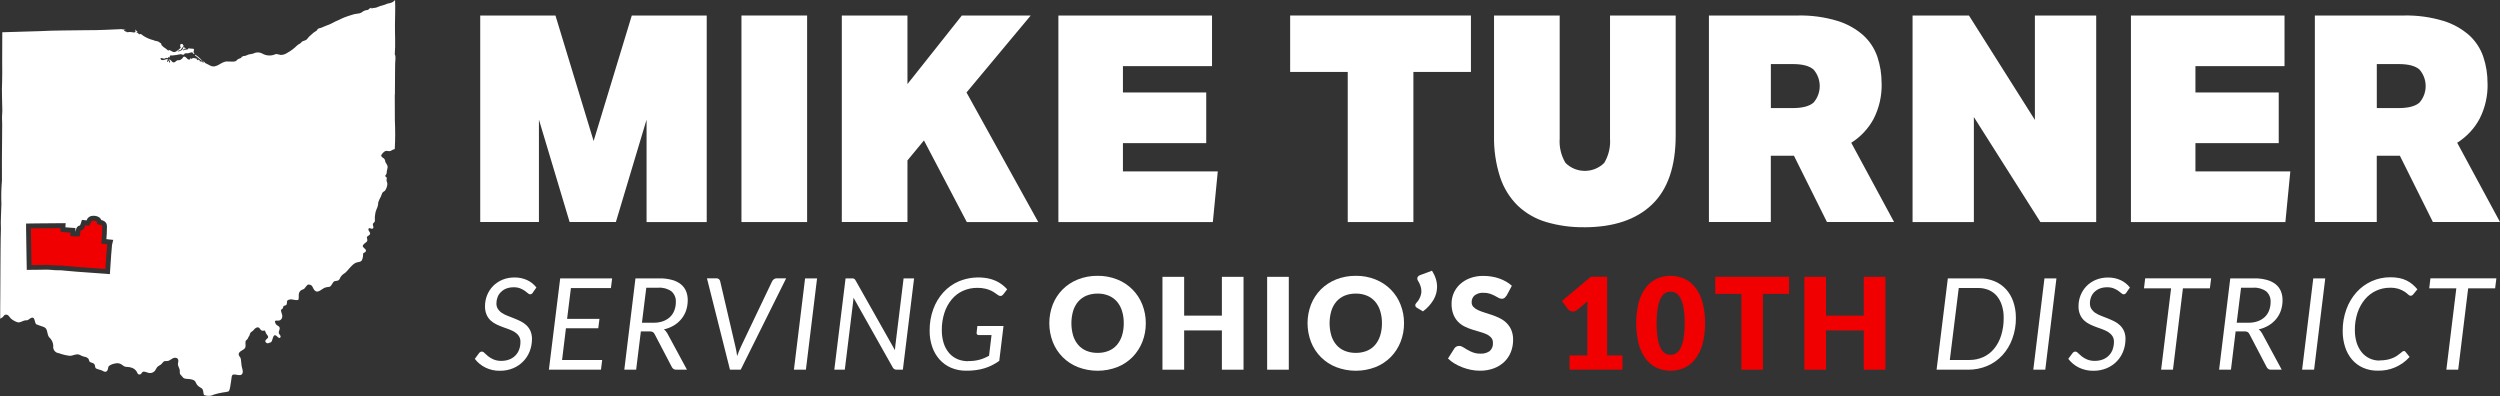 <?xml version="1.0" encoding="UTF-8"?><svg id="Layer_1" xmlns="http://www.w3.org/2000/svg" width="517.46" height="81.96" viewBox="0 0 517.46 81.96"><rect x="0" y="0" width="517.46" height="81.96" fill="#333333" stroke="none"/><g><path d="m133.83,45.95v-21.19l-6.35,21.19h-9.58l-6.35-21.19v21.19h-12.15V3.21h15.57l7.9,25.98,7.9-25.98h15.51v42.75h-12.45Z" fill="#fff"/><path d="m153.47,3.21h13.59v42.75h-13.59V3.21Z" fill="#fff"/><path d="m191.24,29.07l-3.41,4.13v12.75h-13.59V3.21h13.59v14.19l11.26-14.19h14.25l-13.29,15.93,14.85,26.82h-14.79l-8.86-16.88Z" fill="#fff"/><path d="m219.08,3.21h31.79v10.48h-18.44v5.45h17.24v10.48h-17.24v5.86h19.63l-1.02,10.48h-31.97V3.21Z" fill="#fff"/><path d="m278.95,14.89h-11.91V3.21h37.42v11.68h-11.91v31.07h-13.59V14.89Z" fill="#fff"/><path d="m327.86,47.03c-2.65.04-5.3-.33-7.84-1.08-2.2-.65-4.21-1.81-5.87-3.38-1.67-1.65-2.92-3.67-3.65-5.9-.9-2.78-1.32-5.7-1.26-8.62V3.21h13.59v25.45c-.13,1.77.29,3.53,1.2,5.06,2.22,2.2,5.8,2.2,8.02,0,.91-1.52,1.33-3.29,1.2-5.06V3.21h13.59v24.85c0,6.39-1.64,11.15-4.91,14.28-3.27,3.13-7.96,4.7-14.07,4.7Z" fill="#fff"/><path d="m389.47,17.22c.07,2.55-.49,5.08-1.65,7.36-1.09,2.03-2.69,3.74-4.64,4.97l8.86,16.4h-13.89l-6.83-13.71h-4.79v13.71h-12.81V3.21h18.35c2.79-.07,5.57.31,8.24,1.11,1.98.6,3.81,1.62,5.37,2.99,1.33,1.22,2.33,2.75,2.91,4.46.59,1.76.88,3.6.87,5.45Zm-22.93,5.15h4.52c2.02,0,3.46-.38,4.32-1.14,1.7-1.96,1.7-4.87,0-6.83-.85-.76-2.29-1.14-4.32-1.14h-4.52v9.1Z" fill="#fff"/><path d="m395.87,3.21h11.67l13.65,21.61V3.21h12.69v42.75h-11.55l-13.77-21.73v21.73h-12.69V3.21Z" fill="#fff"/><path d="m441.07,3.21h31.79v10.48h-18.44v5.45h17.24v10.48h-17.24v5.86h19.64l-1.02,10.48h-31.97V3.21Z" fill="#fff"/><path d="m514.89,17.22c.07,2.55-.49,5.08-1.65,7.36-1.09,2.03-2.69,3.74-4.64,4.97l8.86,16.4h-13.89l-6.83-13.71h-4.79v13.71h-12.81V3.21h18.35c2.79-.07,5.57.31,8.24,1.11,1.98.6,3.81,1.62,5.37,2.99,1.33,1.22,2.33,2.75,2.91,4.46.59,1.76.88,3.6.87,5.45Zm-22.93,5.15h4.52c2.02,0,3.46-.38,4.32-1.14,1.7-1.96,1.7-4.87,0-6.83-.85-.76-2.29-1.14-4.32-1.14h-4.52v9.1Z" fill="#fff"/></g><g><path d="m110.33,60.54c-.08.11-.17.2-.28.28-.09.07-.2.1-.32.1-.18-.01-.35-.1-.47-.23-.2-.18-.42-.35-.64-.5-.3-.2-.61-.37-.94-.5-.44-.17-.91-.24-1.38-.23-.51,0-1.02.08-1.5.26-.42.16-.79.41-1.11.72-.31.3-.55.66-.7,1.06-.16.42-.24.86-.24,1.31-.01.41.1.81.32,1.16.22.32.5.6.83.81.37.24.77.44,1.18.59.44.17.9.35,1.35.53s.91.38,1.35.6c.43.21.83.49,1.18.82.35.33.63.73.83,1.17.22.53.33,1.09.32,1.66,0,.87-.15,1.73-.46,2.54-.3.78-.75,1.49-1.33,2.09-.59.61-1.3,1.1-2.09,1.43-.87.36-1.81.54-2.76.53-1.04.02-2.08-.21-3.01-.67-.86-.42-1.6-1.04-2.18-1.8l.87-1.17c.07-.1.16-.18.26-.24.1-.06.22-.09.34-.09.21.02.41.13.54.3.23.23.48.45.74.66.34.27.71.49,1.11.66.52.21,1.08.32,1.65.3.56,0,1.12-.09,1.64-.29.94-.36,1.68-1.1,2.02-2.04.19-.51.28-1.05.27-1.59.02-.43-.09-.85-.32-1.21-.22-.33-.5-.6-.83-.81-.37-.23-.76-.42-1.17-.57-.43-.16-.88-.33-1.35-.49-.46-.17-.91-.36-1.34-.57-.43-.21-.82-.48-1.17-.8-.35-.34-.64-.75-.83-1.2-.23-.56-.34-1.15-.32-1.76,0-.76.14-1.52.42-2.23.28-.7.69-1.34,1.21-1.89.55-.56,1.21-1.01,1.93-1.32.81-.34,1.68-.5,2.56-.49.9-.01,1.79.17,2.61.55.75.35,1.4.87,1.91,1.52l-.73,1.04Z" fill="#fff"/><path d="m126.44,59.63h-8.27l-.79,6.37h6.7l-.25,1.94h-6.69l-.8,6.57h8.3l-.25,2.01h-10.78l2.34-18.9h10.75l-.25,2.01Z" fill="#fff"/><path d="m132.65,68.59l-.98,7.93h-2.45l2.31-18.9h4.98c.88-.02,1.75.09,2.6.32.66.17,1.28.48,1.82.9.47.38.84.87,1.07,1.42.24.59.36,1.23.35,1.87,0,.73-.11,1.45-.34,2.14-.22.65-.56,1.25-.99,1.77-.44.53-.96.98-1.55,1.33-.64.38-1.33.65-2.06.81.29.2.53.48.7.79l4.08,7.55h-2.19c-.39.03-.75-.18-.93-.53l-3.56-6.81c-.09-.19-.22-.35-.4-.46-.22-.1-.47-.15-.71-.13h-1.74Zm1.12-9.03l-.9,7.24h2.41c.67.01,1.34-.09,1.98-.32.54-.19,1.03-.5,1.45-.89.39-.38.69-.85.88-1.36.2-.55.31-1.14.3-1.72.05-.83-.28-1.64-.9-2.2-.79-.56-1.75-.83-2.71-.76h-2.51Z" fill="#fff"/><path d="m146.34,57.61h1.96c.19-.01.37.05.51.17.12.11.21.26.25.42l3.15,13.51c.07.28.14.59.2.93.07.34.12.69.17,1.06.12-.37.25-.72.39-1.05s.27-.65.41-.94l6.45-13.51c.08-.16.2-.29.35-.4.16-.13.36-.19.56-.19h1.98l-9.4,18.9h-2.23l-4.76-18.9Z" fill="#fff"/><path d="m166.81,76.52h-2.48l2.31-18.9h2.48l-2.31,18.9Z" fill="#fff"/><path d="m176.78,57.69c.13.09.24.21.31.35l8.15,14.44c.02-.2.04-.39.05-.57s.04-.35.05-.52l1.69-13.77h2.17l-2.32,18.9h-1.24c-.17,0-.34-.03-.5-.1-.15-.08-.27-.21-.35-.36l-8.14-14.46s0,.1,0,.18-.01.16-.02.25-.02.18-.03.27-.02.17-.02.23l-1.72,13.99h-2.17l2.33-18.9h1.27c.16-.01.33.01.48.07Z" fill="#fff"/><path d="m200.37,74.74c.43,0,.86-.02,1.28-.07.38-.05.75-.12,1.11-.22.34-.09.68-.21,1-.35.33-.14.65-.29.96-.47l.51-4.27h-2.62c-.13,0-.25-.04-.35-.12-.08-.08-.13-.19-.12-.3,0-.09.02-.16.02-.21s.01-.12.02-.21l.12-1.04h5.41l-.88,7.21c-.47.34-.96.64-1.47.9-.52.26-1.05.47-1.61.64-.58.18-1.18.3-1.78.38-.67.09-1.34.13-2.02.12-1.07.01-2.12-.2-3.1-.61-.91-.39-1.72-.98-2.38-1.71-.68-.77-1.2-1.66-1.52-2.63-.37-1.08-.55-2.21-.53-3.35-.02-1.52.24-3.03.76-4.46.47-1.29,1.18-2.47,2.1-3.48.89-.97,1.97-1.74,3.18-2.26,1.9-.79,3.99-1,6.01-.62.56.11,1.1.28,1.62.51.46.21.91.47,1.31.78.39.29.74.62,1.07.98l-.79,1.03c-.08.1-.17.19-.27.26-.1.06-.21.09-.32.09-.15,0-.31-.05-.43-.13-.22-.13-.44-.28-.64-.44-.26-.2-.55-.37-.84-.51-.38-.18-.78-.32-1.2-.42-.55-.13-1.12-.19-1.69-.18-1.03-.01-2.04.2-2.98.62-.9.41-1.69,1.01-2.32,1.77-.67.82-1.19,1.76-1.51,2.77-.37,1.17-.56,2.39-.54,3.61-.01.91.12,1.81.39,2.68.23.74.6,1.42,1.1,2.02.47.55,1.05.98,1.71,1.27.71.3,1.47.45,2.24.44Z" fill="#fff"/><path d="m237.16,66.9c.01,1.33-.23,2.65-.72,3.88-.46,1.16-1.15,2.22-2.02,3.12-.9.9-1.97,1.61-3.15,2.08-2.63,1.01-5.54,1.01-8.17,0-2.38-.93-4.26-2.82-5.19-5.2-.96-2.5-.96-5.26,0-7.76.46-1.16,1.15-2.22,2.03-3.11.9-.9,1.98-1.6,3.16-2.07,1.3-.51,2.69-.77,4.09-.75,1.4-.02,2.78.24,4.08.76,2.37.94,4.24,2.82,5.17,5.19.49,1.23.73,2.54.72,3.86Zm-4.56,0c.01-.87-.11-1.74-.37-2.57-.22-.71-.58-1.37-1.06-1.93-.47-.53-1.05-.94-1.7-1.21-.73-.29-1.5-.44-2.28-.42-.79-.01-1.57.13-2.3.42-.65.27-1.23.68-1.7,1.21-.48.56-.84,1.22-1.06,1.93-.49,1.68-.49,3.47,0,5.15.22.71.58,1.37,1.06,1.93.46.53,1.05.94,1.7,1.21.73.29,1.51.43,2.3.42.78.01,1.56-.13,2.28-.42.65-.26,1.24-.68,1.7-1.21.48-.57.84-1.22,1.06-1.93.26-.84.38-1.71.37-2.58h0Z" fill="#fff"/><path d="m257.4,76.52h-4.49v-8.13h-7.81v8.13h-4.49v-19.22h4.49v8.03h7.81v-8.03h4.48v19.22Z" fill="#fff"/><path d="m266.76,76.52h-4.48v-19.22h4.48v19.22Z" fill="#fff"/><path d="m290.61,66.9c.01,1.33-.23,2.65-.72,3.88-.46,1.16-1.15,2.23-2.02,3.12-.9.9-1.97,1.61-3.15,2.08-2.63,1.01-5.54,1.01-8.17,0-2.38-.93-4.26-2.82-5.19-5.2-.96-2.5-.96-5.26,0-7.76.46-1.16,1.15-2.22,2.03-3.11.9-.9,1.98-1.6,3.16-2.07,1.3-.51,2.69-.77,4.09-.75,1.4-.02,2.78.24,4.08.76,1.18.47,2.25,1.18,3.15,2.08.88.89,1.57,1.95,2.02,3.11.49,1.23.73,2.54.72,3.86Zm-4.57,0c.01-.87-.11-1.73-.37-2.57-.22-.71-.58-1.37-1.06-1.93-.47-.53-1.05-.95-1.7-1.21-.72-.29-1.5-.44-2.28-.42-.79-.01-1.57.13-2.3.42-.65.27-1.23.68-1.7,1.21-.48.56-.84,1.22-1.06,1.93-.49,1.68-.49,3.47,0,5.15.22.71.58,1.37,1.06,1.93.46.53,1.05.94,1.7,1.21.73.29,1.51.43,2.3.42.78.01,1.55-.13,2.28-.42.65-.26,1.24-.68,1.7-1.21.48-.56.84-1.22,1.06-1.93.26-.84.38-1.71.37-2.58Z" fill="#fff"/><path d="m296.41,56.05c.33.52.6,1.08.78,1.66.17.53.26,1.09.26,1.65,0,.95-.26,1.88-.74,2.7-.56.93-1.3,1.75-2.18,2.39l-1.29-.77c-.09-.06-.17-.14-.23-.23-.05-.08-.07-.17-.07-.26,0-.1.02-.19.07-.28.04-.08.1-.16.16-.22.1-.11.2-.24.32-.39.13-.17.24-.35.33-.54.11-.22.2-.45.27-.69.08-.26.12-.54.11-.82,0-.34-.06-.69-.17-1.02-.13-.41-.32-.8-.55-1.16-.08-.12-.13-.27-.13-.42,0-.16.06-.31.16-.42.12-.13.27-.23.44-.29l2.45-.91Z" fill="#fff"/><path d="m311.8,61.2c-.11.18-.25.35-.41.48-.17.11-.36.17-.56.16-.23,0-.45-.07-.65-.19-.23-.13-.5-.27-.79-.43-.32-.17-.66-.31-1.01-.43-.42-.13-.85-.2-1.29-.19-.67-.05-1.33.14-1.87.54-.41.36-.64.89-.61,1.44-.01.36.12.7.37.96.28.28.61.5.97.66.45.2.9.37,1.37.51.51.16,1.04.33,1.58.51.54.19,1.07.41,1.58.67.51.25.97.58,1.37.98.41.41.74.9.97,1.44.26.65.39,1.35.37,2.05,0,.85-.15,1.7-.46,2.49-.3.76-.75,1.45-1.34,2.02-.62.6-1.36,1.06-2.16,1.36-.94.35-1.93.51-2.92.5-.61,0-1.22-.06-1.83-.18-.61-.12-1.22-.3-1.8-.52-.57-.22-1.12-.49-1.64-.8-.48-.29-.93-.63-1.33-1.03l1.32-2.08c.1-.16.24-.29.41-.38.17-.09.37-.14.57-.14.29,0,.56.09.8.25.27.17.57.35.91.55.37.22.76.4,1.17.55.5.18,1.03.26,1.56.25.67.04,1.34-.15,1.89-.53.48-.43.73-1.06.67-1.7.02-.4-.11-.79-.37-1.09-.27-.3-.6-.54-.97-.7-.44-.2-.9-.36-1.37-.49-.51-.14-1.03-.3-1.57-.47-.54-.17-1.06-.38-1.57-.63-.51-.25-.97-.58-1.37-.99-.42-.44-.75-.96-.97-1.53-.27-.72-.39-1.49-.37-2.26,0-.73.15-1.44.43-2.11.3-.69.73-1.32,1.28-1.83.6-.56,1.3-.99,2.07-1.28.9-.34,1.85-.5,2.81-.48.58,0,1.15.04,1.72.14,1.06.17,2.07.52,3,1.05.42.24.81.53,1.17.85l-1.11,2.08Z" fill="#fff"/><path d="m324.86,73.56h3.69v-9.7c0-.47.01-.97.04-1.49l-2.18,1.81c-.13.11-.27.19-.42.24-.34.12-.71.09-1.02-.08-.15-.08-.29-.19-.4-.32l-1.29-1.72,5.99-5.02h3.38v16.28h3.17v2.96h-10.95v-2.95Z" fill="#f00000"/><path d="m352.92,66.9c.03,1.47-.16,2.94-.54,4.37-.3,1.11-.81,2.14-1.5,3.06-.6.78-1.38,1.4-2.27,1.81-.89.4-1.86.61-2.84.6-.98,0-1.94-.2-2.83-.6-.89-.41-1.66-1.03-2.25-1.81-.69-.92-1.19-1.95-1.49-3.06-.71-2.87-.71-5.87,0-8.73.3-1.11.8-2.15,1.49-3.06.59-.78,1.36-1.39,2.25-1.8.89-.4,1.86-.6,2.83-.59.98,0,1.95.19,2.84.59.89.4,1.67,1.02,2.27,1.8.69.91,1.2,1.95,1.5,3.06.38,1.42.57,2.89.54,4.36Zm-4.22,0c.02-1.09-.06-2.19-.25-3.26-.11-.7-.34-1.37-.67-2-.21-.42-.54-.77-.94-1-.33-.17-.7-.27-1.07-.27-.37,0-.73.09-1.06.27-.4.23-.72.58-.92,1-.32.63-.54,1.3-.65,2-.33,2.17-.33,4.37,0,6.53.11.7.33,1.37.65,2,.2.42.52.77.92,1,.33.18.69.27,1.06.27.37,0,.74-.1,1.07-.27.4-.23.73-.58.94-1,.33-.63.55-1.3.67-2,.19-1.08.27-2.18.25-3.27h0Z" fill="#f00000"/><path d="m370.31,57.29v3.54h-5.41v15.69h-4.46v-15.69h-5.41v-3.54h15.27Z" fill="#f00000"/><path d="m390.25,76.52h-4.48v-8.13h-7.81v8.13h-4.49v-19.22h4.49v8.03h7.81v-8.03h4.48v19.22Z" fill="#f00000"/><path d="m417.26,65.74c.02,1.5-.23,2.99-.75,4.4-.46,1.26-1.15,2.41-2.06,3.4-.88.95-1.94,1.7-3.13,2.2-1.25.53-2.59.79-3.95.78h-6.53l2.33-18.9h6.52c1.08-.02,2.15.19,3.15.59.91.38,1.72.94,2.38,1.67.67.75,1.18,1.62,1.5,2.57.36,1.06.54,2.17.53,3.29Zm-2.53.05c.01-.87-.11-1.74-.37-2.57-.21-.71-.57-1.37-1.04-1.95-.45-.53-1.02-.95-1.65-1.23-.7-.29-1.44-.44-2.2-.43h-4.04l-1.85,14.9h4.04c.99.01,1.98-.19,2.89-.6.87-.4,1.64-.99,2.24-1.73.66-.81,1.15-1.75,1.46-2.75.36-1.19.54-2.42.52-3.66h0Z" fill="#fff"/><path d="m423.34,76.52h-2.48l2.31-18.9h2.48l-2.31,18.9Z" fill="#fff"/><path d="m440.16,60.54c-.08.11-.17.2-.28.28-.09.07-.2.1-.32.1-.18-.01-.35-.1-.47-.23-.2-.18-.42-.35-.64-.5-.3-.2-.61-.37-.94-.5-.44-.17-.91-.24-1.39-.23-.51,0-1.02.08-1.5.26-.42.16-.8.41-1.12.72-.3.3-.54.66-.69,1.06-.16.42-.24.86-.23,1.31-.01.41.1.81.32,1.16.22.32.5.6.83.81.37.24.77.44,1.18.59.44.17.89.35,1.35.53.46.18.91.38,1.35.6.43.21.83.49,1.18.82.35.33.63.73.83,1.17.23.52.33,1.09.32,1.66,0,.87-.15,1.73-.46,2.54-.3.78-.75,1.49-1.33,2.09-.59.61-1.3,1.1-2.09,1.43-.87.36-1.81.54-2.76.53-1.04.02-2.08-.21-3.02-.67-.86-.42-1.6-1.04-2.18-1.8l.87-1.17c.07-.1.16-.18.26-.24.1-.06.22-.09.34-.09.21.02.41.13.54.3.23.23.48.45.74.66.34.27.71.49,1.11.66.52.21,1.08.32,1.65.3.56,0,1.12-.09,1.64-.29.94-.36,1.68-1.1,2.02-2.04.19-.51.28-1.05.28-1.59.02-.43-.09-.85-.32-1.21-.22-.33-.5-.6-.83-.81-.37-.23-.76-.42-1.17-.57-.43-.16-.88-.33-1.35-.49-.46-.17-.91-.36-1.34-.57-.43-.21-.82-.48-1.17-.8-.35-.34-.64-.75-.83-1.2-.23-.56-.34-1.15-.32-1.76,0-.76.14-1.52.42-2.23.28-.7.69-1.34,1.21-1.89.55-.56,1.2-1,1.93-1.31.81-.34,1.68-.5,2.56-.49.9-.01,1.79.17,2.61.55.75.35,1.4.87,1.91,1.52l-.73,1.03Z" fill="#fff"/><path d="m457.67,57.61l-.26,2.07h-5.58l-2.06,16.83h-2.45l2.06-16.83h-5.61l.25-2.07h13.65Z" fill="#fff"/><path d="m462.74,68.59l-.97,7.93h-2.45l2.31-18.9h4.98c.88-.02,1.75.09,2.6.32.66.17,1.28.48,1.82.9.47.38.84.87,1.07,1.42.24.59.36,1.23.35,1.87,0,.73-.11,1.45-.34,2.14-.22.65-.56,1.25-.99,1.77-.44.53-.97.98-1.56,1.33-.64.38-1.33.65-2.06.81.29.2.53.48.7.79l4.08,7.55h-2.19c-.39.03-.75-.18-.92-.53l-3.56-6.81c-.09-.19-.22-.35-.39-.46-.22-.1-.47-.15-.71-.13h-1.74Zm1.12-9.03l-.9,7.24h2.41c.67.01,1.34-.09,1.98-.32.54-.19,1.03-.5,1.45-.89.39-.38.69-.85.88-1.36.2-.55.3-1.14.3-1.72.05-.83-.28-1.64-.9-2.2-.79-.56-1.75-.83-2.71-.76h-2.51Z" fill="#fff"/><path d="m478.98,76.52h-2.48l2.31-18.9h2.48l-2.31,18.9Z" fill="#fff"/><path d="m492.54,74.6c.52,0,1.04-.04,1.54-.14.4-.08.8-.2,1.19-.36.31-.12.6-.28.88-.47.24-.17.45-.33.63-.47l.45-.36c.09-.08.21-.13.33-.15.07,0,.14.01.2.05.05.03.1.07.13.11l.86,1.07c-1.68,1.88-4.1,2.92-6.62,2.84-1.04.02-2.08-.19-3.03-.61-.88-.39-1.66-.97-2.28-1.7-.64-.76-1.12-1.64-1.42-2.59-.34-1.07-.51-2.19-.5-3.31-.02-1.54.24-3.06.77-4.51.47-1.3,1.18-2.49,2.1-3.52,1.8-1.99,4.36-3.12,7.04-3.09.61,0,1.22.05,1.82.17.52.1,1.02.27,1.49.5.44.21.85.48,1.22.79.37.31.71.66,1.02,1.03l-.84,1.03c-.07.09-.15.16-.24.22-.1.06-.21.09-.33.09-.2-.02-.37-.11-.5-.26-.22-.21-.46-.41-.72-.57-.37-.24-.76-.43-1.17-.57-.6-.19-1.23-.28-1.87-.26-1.99-.02-3.88.85-5.17,2.37-.68.82-1.2,1.76-1.54,2.77-.39,1.17-.58,2.4-.56,3.64-.01.89.12,1.78.38,2.63.23.72.59,1.39,1.06,1.97.44.53.99.96,1.61,1.25.65.3,1.35.45,2.06.44Z" fill="#fff"/><path d="m516.71,57.61l-.26,2.07h-5.58l-2.06,16.83h-2.45l2.06-16.83h-5.61l.25-2.07h13.65Z" fill="#fff"/></g><path d="m81.74,19.62l.03-4.65c0-.62.01-1.24.02-1.87,0-.5.2-1.43-.08-1.84.17-2,.02-4.1.04-6.1.01-1.71.1-3.45.02-5.16-.32.39-.79.64-1.29.69-.4.05-.74.3-1.15.38-.5.13-.98.29-1.45.5-.33.12-.68,0-.98.23-.02-.07-.02-.14,0-.2-.13.03-.25.08-.37.13-.16.1-.29.35-.49.34-.3.02-.6.11-.86.26-.32.3-.74.48-1.18.49-.47.05-.92.15-1.36.32-.9.26-1.77.6-2.6,1.03-.88.34-1.61.87-2.51,1.14-.37.11-.67.31-1.05.44-.15.05-.73.15-.76.31-.04.17-.17.31-.33.38-.35.19-.66.43-.94.72-.35.27-.65.59-.91.95-.32.36-.89.3-1.12.6-.27.38-.67.43-.96.73-.6.6-1.29,1.12-2.04,1.52-.39.27-.86.42-1.34.41-.36-.06-.89-.32-1.24-.08-.83.32-1.76.25-2.53-.19-.59-.33-1.31-.33-1.91,0-.35.11-.73.1-1.08.23-.32.18-.67.28-1.04.28v.12c-.08,0-.16-.02-.23-.04.01.29-.34.39-.58.46-.34.1-.43.37-.72.52-.25.09-.52.11-.78.08-.29,0-.59,0-.88-.02-1.3-.11-2.21,1.55-3.58.85-.33-.17-.66-.36-1-.51-.14-.06-.14-.24-.28-.28-.12-.02-.23-.07-.32-.15-.43-.51-.93-.96-1.49-1.32l-.08.14c.31.22.61.45.89.71.32.21.61.45.88.72.29.37-.45-.2-.5-.21-.09-.01-.15.08-.24.05-.1-.04.04-.14-.02-.18-.09-.08-.19-.16-.3-.22-.05.16-.22.14-.37.06.06-.07.13-.14.21-.19-.4-.07-1-.39-1.28.06,0-.27-.28-.28-.27.04-.38.11-.49-.04-.78-.34-.09-.09-.27-.25-.39-.23-.35.03-.17.05-.36.26-.17.23-.41.4-.69.48-.17.03-.24-.04-.41.01-.17.09-.32.2-.46.33h0c-.66.51-.78-.71-1.4-.45.16.04.27.1.23.19.08.08.19.29.08.4-.11.1-.12-.12-.2-.17-.04-.03.1-.3-.06-.22-.11.06-.19.23-.29.31-.07-.12-.03-.28.08-.36-.11-.12-.03-.22.1-.3-.4-.04-1.3.56-1.58-.03-.02-.31.54-.08.73-.03.09.02.32-.11.42-.16.07-.04.31.06.41.07-.09-.26.16-.25.34-.15.06-.7.3-.33.78-.45.44-.04.87-.11,1.3-.21.4-.15.75.36,1.02-.13.09-.16.69-.03.88-.12.22-.1.74-.31.87.03.03.08.2.27.26.08.05-.15-.17-.2-.17-.33,0-.15.3-.69-.12-.69-.33,0-.69-.07-1.01-.09.28.32-.64.22-.88.38-.18.12-.23-.02-.09-.14.14-.12.51,0,.47-.3l-.27.1c.17-.42-.21-.38-.28-.05-.07.31-.29.41-.58.54-.06.03-.62.26-.45.02.11-.16.52-.12.58-.28.09-.14.19-.27.3-.39.16-.16.19-.3.39-.41-.13,0-.24-.04-.26-.17-.03-.24.02-.17-.2-.2-.54-.07-.2.4-.43.52.58.07-.29.7-.46.82-.3.21-.51.41-.9.31-.34-.08-.65-.41-.98-.43,0,.09.04.11.1.18-.25.03-.43-.3-.64-.42-.33-.19-.63-.43-.88-.71-.05-.07-.11-.36-.13-.38-.18-.13-.36-.25-.55-.37-.31-.16-.7-.1-.97-.29-.77-.18-1.5-.49-2.15-.92-.15-.13-.31-.25-.48-.36-.15-.06-.3.14-.45,0-.12-.1-.13-.21-.28-.26-.04-.01-.15.08-.26.03.11-.06.21-.13.3-.21-.25-.15-.31-.36-.51-.52.35,1.1-.71.41-1.31.55-.16.04-.32.04-.48,0-.08-.02.03-.14-.1-.13-.07,0-.13.03-.19-.01-.38-.29-.3-.41.15-.48-.3-.07-.46.14-.72.13.04-.03.06-.08.07-.13-2.46.1-4.92.25-7.38.23-3.27.06-6.55.03-9.82.2l-7.73.23c-.01,2.05-.02,4.11-.02,6.16,0,1.33.04,2.67-.01,3.99-.11,2,.02,4.05.04,6.05-.08.94-.09,1.88-.03,2.82,0,1.04-.01,2.07-.02,3.11-.05,2.86-.03,5.73-.03,8.59-.14,1.59-.18,3.2-.11,4.8-.02,1.71-.19,3.45-.1,5.16-.09,2.69-.07,5.39-.1,8.07,0,1.99-.03,3.98-.03,5.97-.03,1.53-.01,3.06-.02,4.59H.01c.17-.08.33-.18.48-.29.17-.12.4-.53.59-.56.64-.12.8.41,1.17.79.39.34.84.59,1.33.76.58.19,1.08-.3,1.62-.38.26-.04.4.04.65-.12.19-.15.39-.28.6-.39.65-.26.69.43.8.82.2.69.35.48.94.76.45.2.98.21,1.32.63.38.55.23,1.25.67,1.8.51.45.82,1.09.85,1.78-.13.7.34,1.37,1.04,1.5.05,0,.1.01.14.02.72.27,1.47.45,2.23.54.69,0,1.37-.51,2.04-.21.29.16.6.3.92.39.35.02.68.18.91.44.11.16.15.57.31.66.28.15.69.18.9.43.21.26.09.69.36.91.33.14.67.25,1.02.34h.02c.37.12.77.53,1.16.24.34-.25.22-.77.44-1.07.36-.28.79-.46,1.25-.53.4-.12.83-.09,1.21.09.47.22.58.55,1.14.6.47,0,.93.08,1.36.26.42.19.75.53.93.95.06.26.31.42.57.36.14-.03.26-.13.32-.26.32-.6.83-.22,1.29-.12.53.2,1.13.04,1.49-.4.33-.52.38-.85,1.01-1.14.3-.13.5-.47.73-.7.19-.2.49-.16.74-.16.7-.01,1.01-.69,1.7-.68.64.01.74.54.6,1.06-.16.62.27.94.35,1.52.04.29-.07.62.12.88.15.2.32.39.5.56.24.43,1.09.33,1.53.41.62.11.98.21,1.22.81.23.56.64.76,1.12,1.06s.3.96.54,1.42c.69.27,1.46.23,2.11-.12.61-.19,1.24-.33,1.87-.43.34-.03.68-.09,1.02-.18.3-.12.36-.78.42-1.05.14-.68.19-1.38.31-2.07.2-1.07,1.93.43,2.25-.75.13-.5-.16-.98-.21-1.46s-.1-.91-.16-1.39c-.07-.52-.69-.74-.34-1.31.25-.4.81-.52,1.12-.87.38-.42.1-.92.19-1.43.05-.31.27-.33.43-.56.14-.21.16-.44.35-.63.09-.22.17-.66.4-.8.24-.13.45-.31.61-.54.17-.24.71-.6,1.03-.32.37.33.25.58.81.61.15,0,.33-.18.44.08.05.17.12.33.2.49.15.22.59.65.34.92-.26.29-.75.55-.38.93.35.36.61.05.91,0,.59-.1.4-1.92,1.2-1.41.18.12.69.75.88.35.18-.38-.24-.55-.32-.86-.1-.37.26-.75.16-1.14s-.53-.4-.73-.68c-.18-.26-.47-.82.09-.79.41.02.73.05,1-.31.45-.61,0-1.17-.09-1.78,0-.24.26-.26.38-.44s.02-.44.29-.54h.02c.43-.14.46-.1.54-.49.05-.22-.03-.48.14-.63.35-.21.78-.26,1.17-.14.26.03.85.18,1.05.02.14-.11.09-.91.1-1.11.03-.34.2-.65.47-.85.18-.1.36-.19.56-.25.13-.06.24-.27.35-.38.16-.17.38-.57.64-.56.96.02.77.75,1.33,1.27.6.56,1.39-.31,1.93-.58.34-.13.69-.2,1.06-.22.26-.05.46-.42.59-.63.24-.39.29-.54.75-.59.34-.03.59-.07.77-.39.16-.41.42-.76.77-1.02.31-.18.59-.41.81-.69.52-.57,1.26-1.57,2.02-1.74.42-.1.89-.09,1.06-.55.15-.37.22-.76.2-1.16-.05-.35.67-.29.59-.78-.06-.38-.71-.54-.65-.97.03-.19.56-.64.72-.73.38-.23.16-.71.12-1.05.13-.24.61-.36.67-.66.07-.38-.38-.61-.34-.94.07-.5.48-.08.75-.12.56-.09.09-.7.17-.99.04-.17.28-.29.37-.45.06-.16.07-.34.04-.51-.02-.33,0-.67.06-1,.04-.39.14-.76.3-1.12.22-.43.34-.91.34-1.39.14-.41.32-.81.54-1.19.09-.25.18-.5.29-.75.14-.25.41-.31.59-.51.27-.4.43-.86.47-1.35-.02-.22-.08-.43-.16-.63-.08-.22.13-.55,0-.72-.1-.15-.39-.2-.24-.43s.27-.32.26-.59c-.02-.46.29-.93.16-1.39-.09-.23-.2-.44-.35-.64-.15-.2-.11-.47-.23-.69-.19-.36-.75-.4-.71-.88v-.02c.13-.21.29-.4.47-.56.17-.19.41-.3.67-.31.3.01.54.15.83,0,.25-.17.53-.3.83-.38.11-1.98.11-3.96.02-5.94l-.02-5.31Zm-58.56,31.17c-.06.35-.25,3.1-.37,4.94l-.07,1.01-1.01-.08c-1.71-.13-3.52-.26-5.26-.38l-.56-.04-2.5-.22c-.46-.07-.88-.08-1.32-.08-.38,0-.76-.01-1.14-.05-.49-.05-.99-.08-1.48-.08-.25,0-.5,0-.75.02l-3.18.03-.06-3.45c-.03-1.71-.07-3.43-.08-5.14v-1s2.18-.03,2.18-.03l6.01-.05-.05.86,2.06.15v.73s.02,0,.03,0c.06-.41.22-1.15.93-1.27.04-.07.09-.19.15-.36l.25-.79.95.11c.06-.11.12-.22.17-.32.13-.24.48-.64,1.3-.64.29,0,1.01.06,1.42.58.07.09.13.19.17.3.96.22,1.17.81,1.17,1.29,0,1.14-.06,2.02-.12,2.67l1.42.15-.27,1.12Z" fill="#fff"/><path d="m22.19,50.65l.02-.09-1.25-.13c.04-.62.2-1.76.2-3.57,0-.57-1.27-.11-1.1-.81.1-.4-.97-.46-1.1-.24-.22.38-.48.9-.5.9l-.8-.09c-.35,1.09-.77,1.06-.9,1.04-.19-.02-.11,1.26-.39,1.28-1.02.05-1.59-.08-1.8-.09v-.7s-1.8-.13-1.8-.13c-.35-.03-.27-.49-.25-.8l-4.94.04h-1.19c.03,2.55.09,5.08.13,7.61l2.15-.02c.79-.04,1.59-.02,2.38.06.81.08,1.64,0,2.45.13l2.48.22c1.9.13,3.92.27,5.83.42,0,0,.3-4.58.38-5.03Z" fill="#f00000"/></svg>